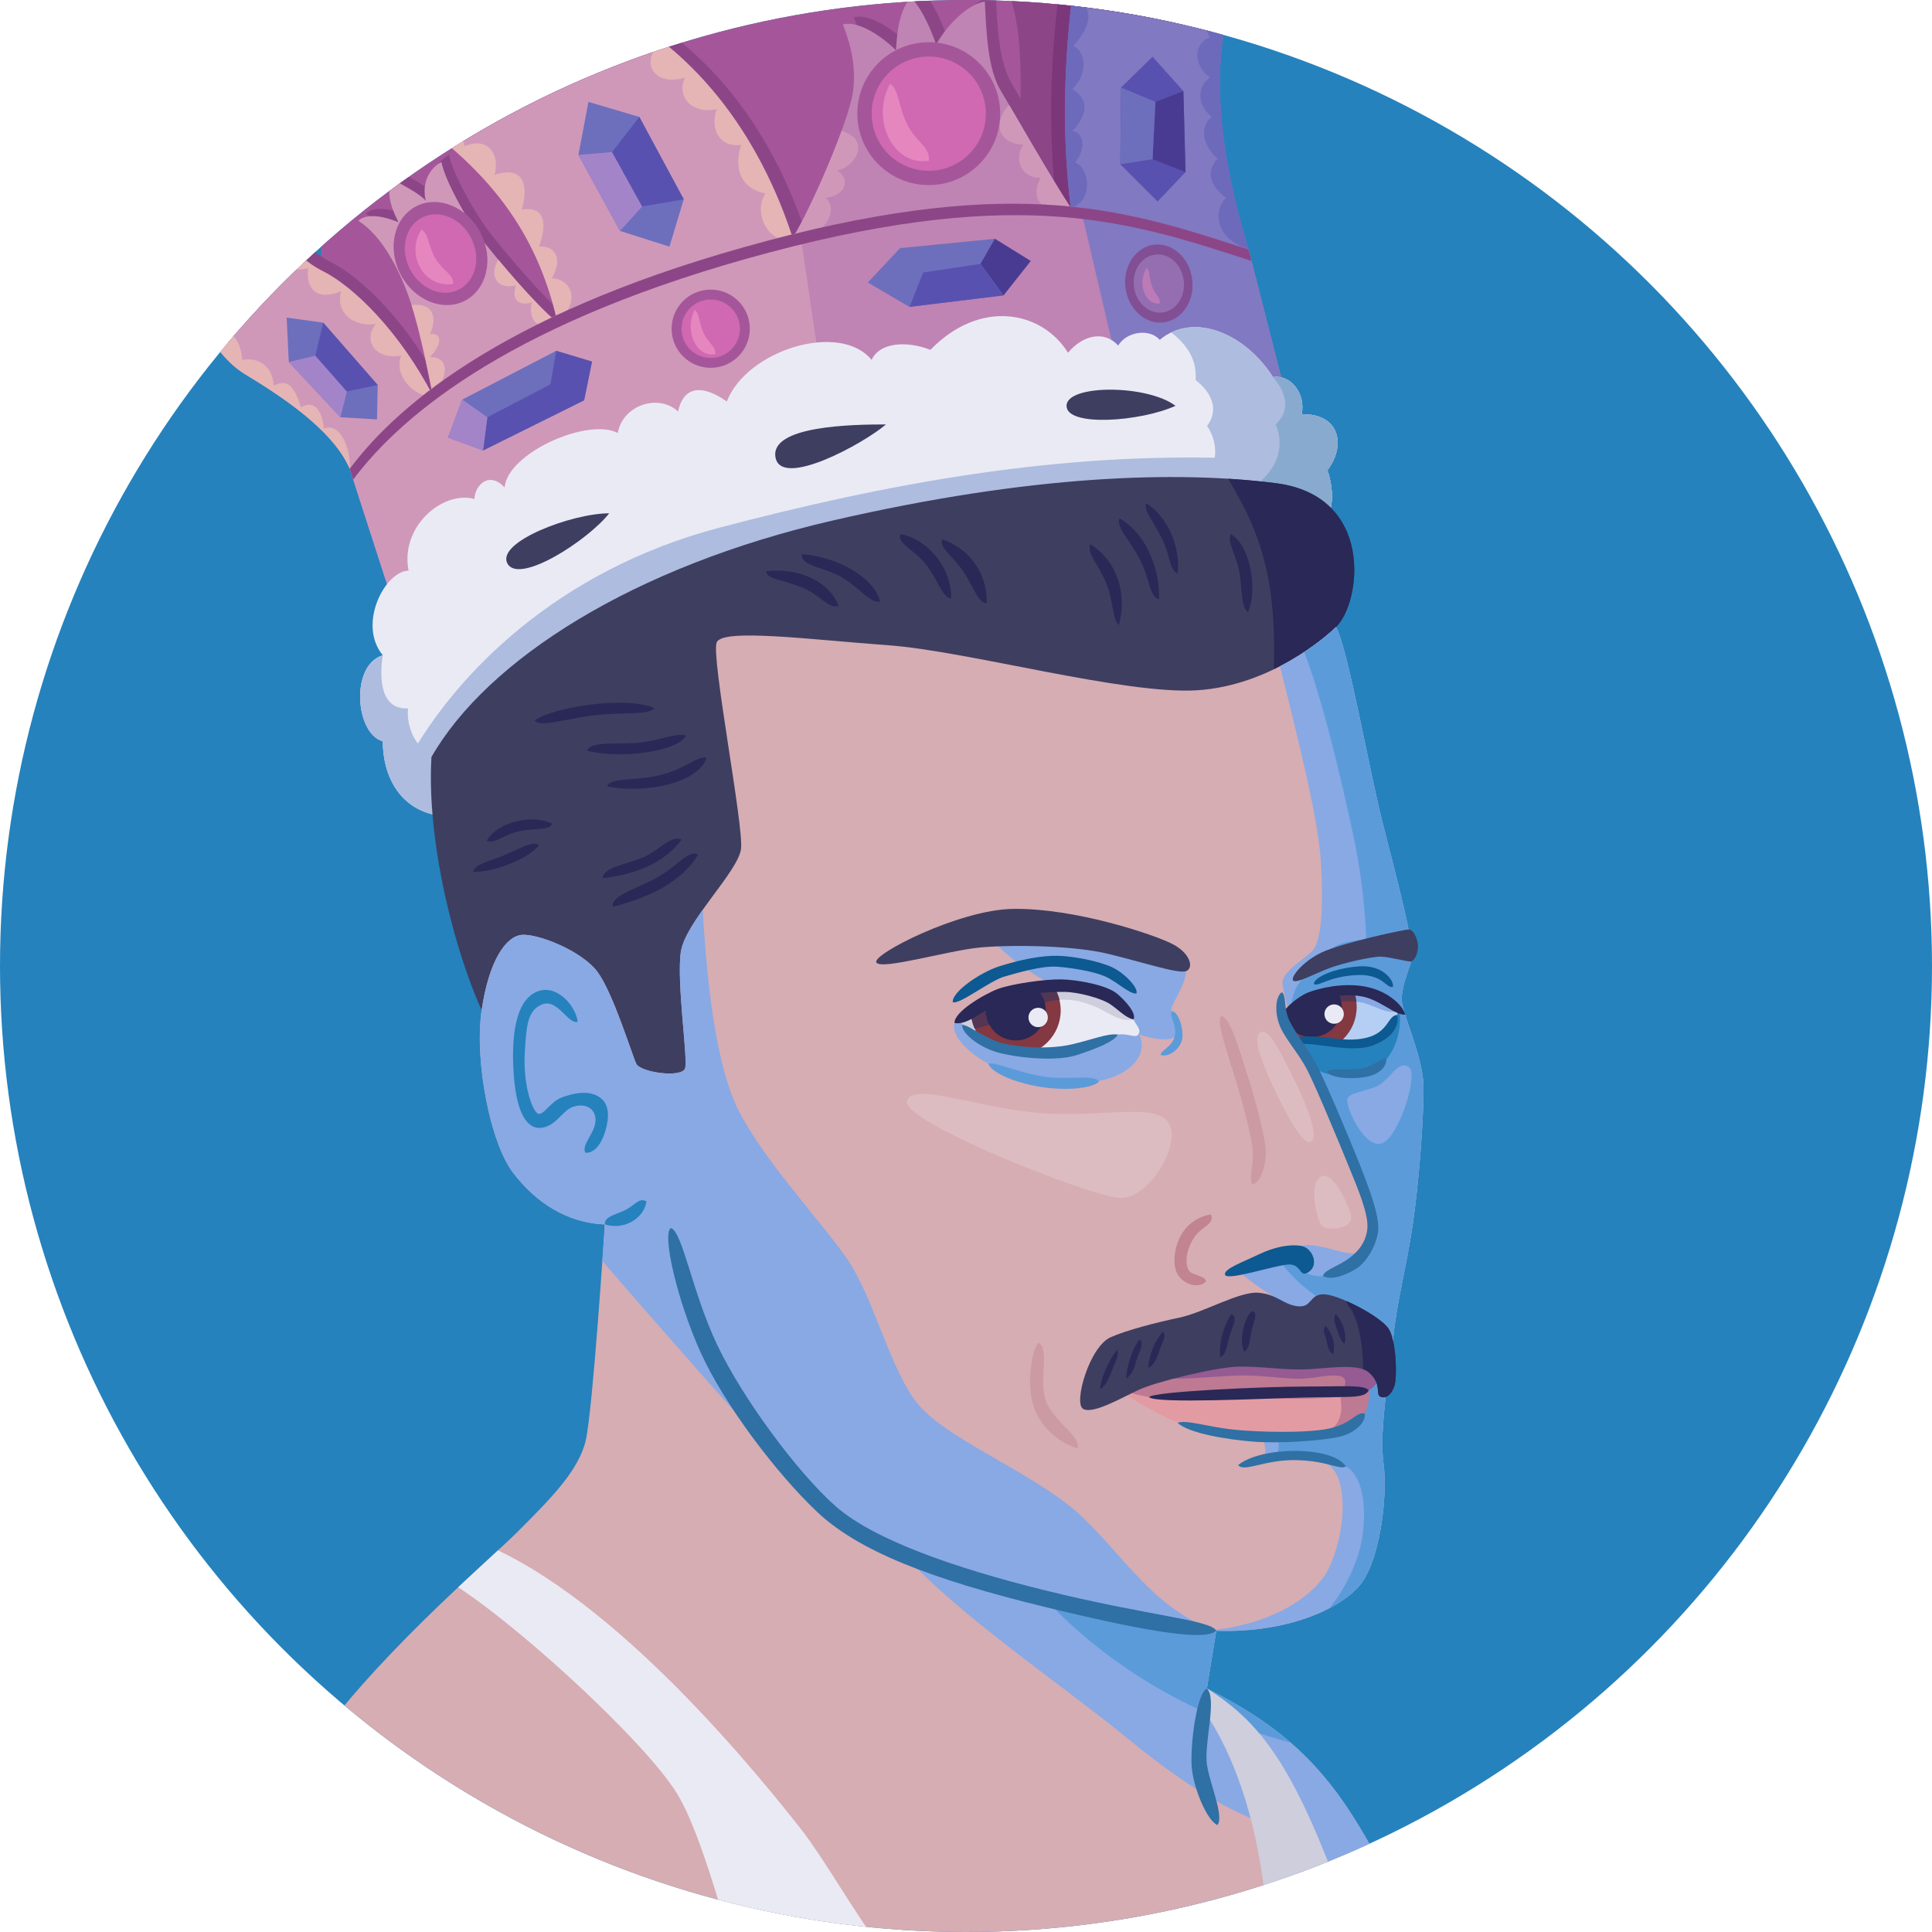 <?xml version="1.0" encoding="UTF-8"?><svg xmlns="http://www.w3.org/2000/svg" xmlns:xlink="http://www.w3.org/1999/xlink" viewBox="0 0 700 700"><defs><style>.p{fill:none;}.q{fill:#eaeaf4;}.r,.s{fill:#e587be;}.t{fill:#e5b4b5;}.u{fill:#824e94;}.v{fill:#b5cff4;}.w{fill:#8c4687;}.x{fill:#2f70a5;}.y{fill:#cf98b9;}.az{fill:#cecedd;}.aa{fill:#d069b2;}.ab{fill:#bd7a92;}.ac{fill:#adbcdf;}.ad{fill:#a5569a;}.ae{fill:#a484c9;}.af{fill:#c18490;}.ag{fill:#bf84b3;}.ah{fill:#cc9aa2;}.ai{fill:#ddbcc1;}.aj{fill:#e39ba3;}.ak{fill:#d6adb2;}.al{fill:#0d5991;}.am{fill:#3e3e61;}.an{fill:#955b92;}.ao{fill:#956eb1;}.ap{fill:#543554;}.aq{fill:#88a9e4;}.ar{fill:#6d6abb;}.as{fill:#88aace;}.at{fill:#6d6fbd;}.au{fill:#292856;}.av{fill:#5951af;}.aw{fill:#4a3b92;}.ax{fill:#2582bd;}.ay{fill:#5c9bda;}.bz{fill:#843841;}.ba{fill:#8179c1;}.bb{fill:#7c377b;}.bc{clip-path:url(#c);}.bd{clip-path:url(#b);}.be{clip-path:url(#f);}.bf{clip-path:url(#e);}.bg{clip-path:url(#d);}.bh{clip-path:url(#n);}.bi{clip-path:url(#m);}.bj{clip-path:url(#l);}.bk{clip-path:url(#k);}.bl{clip-path:url(#j);}.bm{clip-path:url(#i);}.bn{clip-path:url(#h);}.bo{clip-path:url(#g);}.s{opacity:.5;}</style><clipPath id="b"><circle class="p" cx="350" cy="350" r="350"/></clipPath><clipPath id="c"><path class="ba" d="M452.4,90.41c-6.75-22.34-18.18-67.01-2.6-99.21l-58.18-14.02c-7.79,45.19-6.23,77.39-3.64,98.17,2.6,20.78,64.41,15.06,64.41,15.06Z"/></clipPath><clipPath id="d"><path class="y" d="M287.22,86.25c-7.79-23.89-25.45-61.81-65.45-83.11l-78.43,35.32c34.28,22.34,51.42,46.23,58.69,78.43l85.19-30.65Z"/></clipPath><clipPath id="e"><path class="y" d="M156.85,143.39c-12.07-23.14-28.57-39.48-40-45.19-11.43-5.71-17.14-16.62-18.18-26.49l-29.61,28.05c0,11.43,7.79,28.57,19.74,35.84,11.95,7.27,31.68,19.74,37.92,34.28,6.23,14.54,36.36-14.54,30.13-26.49Z"/></clipPath><clipPath id="f"><path class="y" d="M156.85,143.39c-3.96-19.78-6.75-32.2-11.43-42.59s-9.87-17.14-15.58-20.78c4.16-4.16,14.54,.52,14.54,.52-3.64-7.27-4.16-11.43-2.08-15.58,2.6,1.56,9.87,5.19,11.95,7.79-1.56-6.75,1.56-11.95,5.71-14.02,1.04,6.23,9.35,21.3,15.06,28.57,5.71,7.27,19.22,23.37,27.01,29.61s-42.59,39.48-45.19,26.49Z"/></clipPath><clipPath id="g"><path class="ag" d="M287.22,86.25c6.8-11.1,20.26-42.07,21.82-52.98s-2.08-20.26-3.64-24.41c5.71-1.56,14.54,4.67,19.22,9.35,.52-8.83,1.56-14.02,5.19-19.22,4.16,3.64,7.79,12.47,9.35,17.14,4.16-7.27,11.43-14.54,17.66-15.58,.52,10.91,1.04,24.41,5.71,32.2s17.66,30.65,25.45,42.59-110.64,27.01-100.77,10.91Z"/></clipPath><clipPath id="h"><path class="ag" d="M465.38,141.31l-12.99-50.9c-43.11-14.02-82.59-27.53-174.53-3.12-91.94,24.41-132.97,58.18-151.15,82.59l16.62,51.42,322.04-79.99Z"/></clipPath><clipPath id="i"><path class="q" d="M471.62,195.85c7.84-2.45,14.02-10.91,9.35-25.45,7.27-9.87,3.64-20.78-9.35-20.26,1.56-7.79-4.16-14.54-10.39-13.51-9.87-15.58-28.57-23.89-41.03-13.51-3.64-4.16-11.95-3.12-15.06,2.08-5.19-5.71-12.99-3.64-18.18,2.6-9.35-15.06-31.68-19.74-49.86-1.04-7.79-3.12-18.18-3.12-21.3,3.64-11.43-14.02-45.19-3.64-52.46,15.06-10.39-7.27-16.1-4.16-17.66,3.64-7.27-6.75-20.26-2.08-21.82,7.79-10.91-5.71-40,7.27-41.03,19.74-5.71-6.23-10.91-.52-10.91,4.16-11.43-3.12-27.01,9.87-23.89,25.97-8.31,0-18.7,19.22-9.35,30.65-11.95,3.64-9.87,28.57,0,31.17,0,11.95,5.71,24.93,20.78,27.01,15.06,2.08,303.86-97.13,312.17-99.73Z"/></clipPath><clipPath id="j"><path class="am" d="M484.08,227.19c9.23-9.11,13.93-47.58-21.82-52.12-35.74-4.54-88.3-3.12-160.5,13.51-72.2,16.62-125.18,50.38-145.44,85.7-2.08,35.84,11.95,83.11,23.37,101.81,11.43,18.7,60.77,31.68,76.87,28.05,16.1-3.64,218.27-167.84,227.51-176.95Z"/></clipPath><clipPath id="k"><path class="ak" d="M484.08,227.19c4.28,7.87,11.77,50.56,16.62,69.95,4.85,19.39,12.33,46.23,10.63,51.23s-3.02,8.11-3.49,13.02c-.47,4.91,7.83,20.96,7.92,32.37,.1,11.41-1.7,35.18-3.96,50.28s-5.85,28.49-6.98,40.38c-1.02,10.69-5.28,33.11-3.58,45.57,1.7,12.45-1.42,37.08-9.34,45.28-9.32,9.66-28.87,16.42-51.23,15.57l-3.4,20.94c23.77,11.89,39.06,24.62,52.64,45.85,13.59,21.23,24.62,47.55,24.62,47.55,0,0,6.42,20.5-148.89,20.5s-213.48-46.23-255.56-88.3c24.06-35.78,65.67-70.6,77.55-82.48,11.89-11.89,22.08-22.08,24.62-33.11,2.55-11.04,6.9-78.15,6.9-78.15-13.51-.52-24.93-7.79-33.24-18.7-8.31-10.91-14.02-40.52-11.43-58.69,2.6-18.18,8.83-27.01,14.54-27.53,5.71-.52,21.82,5.71,27.53,13.51,5.71,7.79,12.47,30.13,14.02,33.24,1.56,3.12,16.62,5.19,17.66,1.56s-3.12-31.17-1.56-42.07c1.56-10.91,20.78-29.09,21.82-37.4,1.04-8.31-10.91-69.6-8.83-74.8,2.08-5.19,33.76-1.04,62.33,1.04,28.57,2.08,85.54,17.99,111.86,16.29s46.35-19.14,50.2-22.87Z"/></clipPath><clipPath id="l"><path class="q" d="M410.67,369.36c1.27,2.55,2.83,3.64,1.84,5.34s-3.68-.42-7.5,.14-11.04,4.39-18.25,5.38c-7.22,.99-18.68,.99-24.48-.99-5.8-1.98-13.3-6.93-15.28-10.33,5.94-4.81,10.66-7.18,17.83-9.87,7.92-2.97,21.79-3.68,26.6-3.11,4.81,.57,10.19,2.83,13.16,5.09,2.97,2.26,4.81,5.8,6.08,8.35Z"/></clipPath><clipPath id="m"><path class="v" d="M506.27,367.74c.64-2.22-3.18-6.87-8.93-8.71s-17.53-1.02-22.23,.9-10.34,7.77-10.74,9.06c0,0,3.2,5.78,5.93,9.33,4.08-.8,10.73,.64,16.83,.73,6.1,.09,10.32-1.11,13.19-2.52s5.33-6.57,5.96-8.79Z"/></clipPath><clipPath id="n"><path class="am" d="M392.41,510.44c-3.52-2.08,2.34-22.53,9.97-25.92,5.57-2.48,16.02-5.25,24.82-7.09,8.99-1.89,21.89-9.61,28.73-9.05,6.84,.56,8.99,4.33,14.26,4.9,5.28,.57,4.1-4.34,9.38-4.34s20.91,8.11,23.64,12.64,3,17.15,2.09,20.27c-.92,3.13-2.87,5.01-5.02,4.26-2.15-.75,.66-4.54-4.3-8.87-4.1-3.58-16.22-1.19-24.04-1.07-7.82,.12-15.63-1.2-23.45-1.01-7.82,.19-29.51,5.4-35.96,8.42s-16.61,8.94-20.13,6.87Z"/></clipPath></defs><g id="a"><g class="bd"><circle class="ax" cx="350" cy="350" r="350"/><g><path class="ad" d="M134.34,164.86c-11.08-26.32-18.01-54.02-18.01-75.49s9-37.4,24.24-55.41c15.24-18.01,94.19-41.55,153.06-50.56,58.87-9,103.19-9,117.74,.69s9.7,111.5,9.7,111.5L134.34,164.86Z"/><path class="w" d="M340.03-31.14c27.01,15.93,29.78,36.01,29.78,63.02s-13.16,81.72-13.16,81.72l73.41-14.54-6.23-130.89-83.8,.69Z"/><path class="w" d="M291.2,83.66c6.8-11.1,20.26-42.07,21.82-52.98,1.56-10.91-2.08-20.26-3.64-24.41,5.71-1.56,14.54,4.67,19.22,9.35,.52-8.83,1.56-14.02,5.19-19.22,4.16,3.64,7.79,12.47,9.35,17.14,4.16-7.27,11.43-14.54,17.66-15.58,.52,10.91,1.04,24.41,5.71,32.2,4.67,7.79,17.66,30.65,25.45,42.59,7.79,11.95-110.64,27.01-100.77,10.91Z"/><path class="bb" d="M447.38,90.58c-6.75-22.34-18.18-67.01-2.6-99.21l-58.18-14.02c-7.79,45.19-6.23,77.39-3.64,98.17,2.6,20.78,64.41,15.06,64.41,15.06Z"/><g><path class="ba" d="M452.4,90.41c-6.75-22.34-18.18-67.01-2.6-99.21l-58.18-14.02c-7.79,45.19-6.23,77.39-3.64,98.17,2.6,20.78,64.41,15.06,64.41,15.06Z"/><g class="bc"><path class="ar" d="M387.99,75.34c8.38-2.52,6.75-14.72,1.56-16.45,3.81-4.85,3.46-10.73-1.04-11.43,5.54-5.89,6.23-11.43,0-15.24,5.19-4.5,5.54-13.16,.35-15.58,6.23-6.93,7.62-12.81,1.73-17.31,6.23-4.16,9.7-15.93-2.08-17.66-11.77-1.73-14.89,98-.52,93.67Z"/><path class="ar" d="M452.4,90.41c-12.76-4.32-12.64-14.54-8.14-18.7-5.54-4.16-7.62-9.35-3.12-14.2-5.19-4.85-6.93-11.08-2.08-15.24-4.85-3.46-5.89-10.39-.69-14.2-5.89-4.16-6.23-12.12,0-14.54-3.12-6.58-3.46-10.04,3.12-11.77-1.04-6.93,1.04-11.43,9.7-9.35,8.66,2.08,12.47,101.81,1.21,98Z"/></g></g><path class="w" d="M292.07,84.87c-7.79-23.89-25.45-61.81-65.45-83.11l-78.43,35.32c34.28,22.34,51.42,46.23,58.69,78.43l85.19-30.65Z"/><path class="w" d="M159.62,140.79c-3.96-19.78-6.75-32.2-11.43-42.59-4.67-10.39-9.87-17.14-15.58-20.78,4.16-4.16,14.54,.52,14.54,.52-3.64-7.27-4.16-11.43-2.08-15.58,2.6,1.56,9.87,5.19,11.95,7.79-1.56-6.75,1.56-11.95,5.71-14.02,1.04,6.23,9.35,21.3,15.06,28.57,5.71,7.27,19.22,23.37,27.01,29.61,7.79,6.23-42.59,39.48-45.19,26.49Z"/><g><path class="y" d="M287.22,86.25c-7.79-23.89-25.45-61.81-65.45-83.11l-78.43,35.32c34.28,22.34,51.42,46.23,58.69,78.43l85.19-30.65Z"/><g class="bg"><path class="t" d="M202.04,116.9c8.41-7.89,5.19-15.58-2.08-16.1,4.16-7.27,1.04-11.95-4.67-11.43,3.12-8.83,2.08-14.54-6.23-13.51,2.6-8.83,.52-16.1-9.87-12.47,2.08-7.79-2.6-14.02-10.91-10.39-1.56-8.83-4.67-18.18-19.22-8.83-14.54,9.35,44.67,80.51,52.98,72.72Z"/><path class="t" d="M287.22,86.25c-8.9,3.04-14.54-9.87-9.87-16.1-9.35-2.08-11.43-9.35-8.83-17.66-7.79,1.04-11.43-5.71-8.83-12.99-8.31,2.08-15.06-4.16-11.43-11.43-9.87,3.12-15.58-3.64-10.91-10.39-10.91,3.12-16.1-5.71-9.87-14.02,6.23-8.31,81.03,75.32,59.73,82.59Z"/></g></g><path class="w" d="M159.79,140.1c-12.07-23.14-28.57-39.48-40-45.19s-17.14-16.62-18.18-26.49l-29.61,28.05c0,11.43,7.79,28.57,19.74,35.84,11.95,7.27,31.68,19.74,37.92,34.28,6.23,14.54,36.36-14.54,30.13-26.49Z"/><g><path class="y" d="M156.85,143.39c-12.07-23.14-28.57-39.48-40-45.19-11.43-5.71-17.14-16.62-18.18-26.49l-29.61,28.05c0,11.43,7.79,28.57,19.74,35.84,11.95,7.27,31.68,19.74,37.92,34.28,6.23,14.54,36.36-14.54,30.13-26.49Z"/><g class="bf"><path class="t" d="M156.85,143.39c-6.77,.92-14.54-7.79-11.43-14.54-9.35,1.56-14.02-5.19-9.35-11.43-8.31,1.04-14.54-4.16-12.47-11.95-8.31,3.64-12.99-.52-11.95-8.31-10.39,2.6-16.62-5.71-10.39-15.06s28.05,10.91,38.96,22.85c10.91,11.95,28.05,36.88,16.62,38.44Z"/><path class="t" d="M126.72,169.88c.46-8.36-4.16-17.14-9.35-14.54-1.04-8.83-4.67-9.87-8.31-7.79-2.08-6.23-4.16-10.91-9.87-7.79-.52-7.79-6.23-10.39-11.43-9.35-.52-7.27-4.16-11.95-10.39-10.91,0-4.67-.52-8.31-6.75-8.31s-10.39,10.91-1.04,18.7c9.35,7.79,56.62,49.35,57.14,40Z"/></g></g><g><path class="y" d="M156.85,143.39c-3.96-19.78-6.75-32.2-11.43-42.59s-9.87-17.14-15.58-20.78c4.16-4.16,14.54,.52,14.54,.52-3.64-7.27-4.16-11.43-2.08-15.58,2.6,1.56,9.87,5.19,11.95,7.79-1.56-6.75,1.56-11.95,5.71-14.02,1.04,6.23,9.35,21.3,15.06,28.57,5.71,7.27,19.22,23.37,27.01,29.61s-42.59,39.48-45.19,26.49Z"/><g class="be"><path class="t" d="M156.85,143.39c5.58-6.87,6.23-14.02-1.04-14.02,5.19-5.71,3.64-8.83,0-8.31,2.6-5.71,1.56-11.95-7.79-10.39-9.35,1.56,2.08,41.03,8.83,32.72Z"/><path class="t" d="M202.04,116.9c-6.84,3.76-10.91-1.04-9.35-7.27-5.71,1.56-7.27-2.08-5.71-6.23-6.23,1.56-9.87-2.6-6.75-8.83,3.12-6.23,32.2,16.62,21.82,22.34Z"/></g></g><g><path class="ag" d="M287.22,86.25c6.8-11.1,20.26-42.07,21.82-52.98s-2.08-20.26-3.64-24.41c5.71-1.56,14.54,4.67,19.22,9.35,.52-8.83,1.56-14.02,5.19-19.22,4.16,3.64,7.79,12.47,9.35,17.14,4.16-7.27,11.43-14.54,17.66-15.58,.52,10.91,1.04,24.41,5.71,32.2s17.66,30.65,25.45,42.59-110.64,27.01-100.77,10.91Z"/><g class="bo"><path class="y" d="M287.22,86.25c10.95,.46,17.14-9.87,11.95-14.54,7.79-1.04,8.83-7.27,4.16-9.87,7.79-2.08,12.99-12.99-1.56-15.06-14.54-2.08-27.01,38.96-14.54,39.48Z"/><path class="y" d="M387.99,75.34c-10.55,2.75-15.06-3.64-10.91-10.91-8.31,0-9.35-8.31-6.23-11.95-9.87-.52-11.43-8.83-4.16-15.58,7.27-6.75,33.24,35.32,21.3,38.44Z"/></g></g><g><path class="ag" d="M465.38,141.31l-12.99-50.9c-43.11-14.02-82.59-27.53-174.53-3.12-91.94,24.41-132.97,58.18-151.15,82.59l16.62,51.42,322.04-79.99Z"/><g class="bn"><path class="y" d="M285.66,55.09l12.47,85.19-166.22,96.61L23.87,117.42S140.22,1.07,206.71,1.07s78.95,54.02,78.95,54.02Z"/><polygon class="ba" points="387.82 59.59 410.67 157.24 486.85 162.09 471.62 66.51 387.82 59.59"/><path class="w" d="M474.39,12.49l-20.95,82.07c-43.11-14.02-82.59-27.53-174.53-3.12-91.94,24.41-132.97,58.18-151.15,82.59L63.7,116.38,474.39,12.49Z"/></g></g><g><path class="q" d="M471.62,195.85c7.84-2.45,14.02-10.91,9.35-25.45,7.27-9.87,3.64-20.78-9.35-20.26,1.56-7.79-4.16-14.54-10.39-13.51-9.87-15.58-28.57-23.89-41.03-13.51-3.64-4.16-11.95-3.12-15.06,2.08-5.19-5.71-12.99-3.64-18.18,2.6-9.35-15.06-31.68-19.74-49.86-1.04-7.79-3.12-18.18-3.12-21.3,3.64-11.43-14.02-45.19-3.64-52.46,15.06-10.39-7.27-16.1-4.16-17.66,3.64-7.27-6.75-20.26-2.08-21.82,7.79-10.91-5.71-40,7.27-41.03,19.74-5.71-6.23-10.91-.52-10.91,4.16-11.43-3.12-27.01,9.87-23.89,25.97-8.31,0-18.7,19.22-9.35,30.65-11.95,3.64-9.87,28.57,0,31.17,0,11.95,5.71,24.93,20.78,27.01,15.06,2.08,303.86-97.13,312.17-99.73Z"/><g class="bm"><path class="ac" d="M420.19,117.42c10.39,6.75,13.51,12.99,12.99,20.26,7.27,5.71,7.79,11.95,4.16,16.62,4.16,6.23,4.16,14.02-1.56,21.3-5.71,7.27,7.79,40,7.79,40l51.42-13.51-12.47-90.9-62.33,6.23Z"/><path class="ac" d="M199.5,294.59c-12.37-.72-31.13-15.24-34.28-21.81-14.6,4.1-18.19-10.24-17.35-16.1-9.72,.47-10.56-10.12-9.2-19.27-10.91-8.83-26.59-30.87-26.59-30.87l-37.97,37.22,74.34,87.15,51.05-36.31Z"/><path class="ac" d="M148.53,274.28c16.71-29.7,52.98-67.53,112.2-83.11,59.21-15.58,123.62-28.05,191.15-24.93,67.53,3.12,67.53,47.79-2.08,60.25-69.6,12.47-319.96,81.03-301.27,47.79Z"/><path class="as" d="M452.26,114.31c8.94,8.57,10.84,15.28,8.97,22.33,6.08,6.97,5.42,13.19,.98,17.11,2.92,6.9,1.46,14.55-5.51,20.63-6.97,6.08,.18,40.75,.18,40.75l53.04-3.66,4.74-91.63-62.4-5.52Z"/></g></g><path class="am" d="M220.73,185.98c-13.51,0-41.03,10.39-36.88,18.18s29.09-8.31,36.88-18.18Z"/><path class="am" d="M320.98,153.78c-12.47,0-42.07,.52-40,11.95,2.08,11.43,32.2-5.19,40-11.95Z"/><path class="am" d="M425.91,147.03c-10.39-7.79-39.48-7.79-39.48,0s27.01,5.71,39.48,0Z"/><ellipse class="ad" cx="159.6" cy="91.86" rx="16.33" ry="19.25" transform="translate(-24.37 83.88) rotate(-27.44)"/><ellipse class="aa" cx="159.6" cy="91.86" rx="12.43" ry="14.65" transform="translate(-24.37 83.88) rotate(-27.44)"/><circle class="ad" cx="336.51" cy="41.18" r="25.88"/><circle class="aa" cx="336.51" cy="41.18" r="20.69"/><polygon class="at" points="117.11 116.9 136.85 139.49 136.59 151.96 123.34 151.18 104.64 131.18 103.86 115.08 117.11 116.9"/><polygon class="at" points="242.55 89.37 224.63 83.66 209.57 56.13 213.2 36.91 231.64 42.36 247.74 72.23 242.55 89.37"/><polygon class="av" points="406.17 31.71 405.91 59.5 419.41 73.01 429.54 62.36 428.76 33.01 417.6 20.55 406.17 31.71"/><polygon class="at" points="314.49 102.35 329.55 111.18 363.58 107.03 373.44 94.56 360.46 86.51 326.18 89.89 314.49 102.35"/><polygon class="at" points="214.5 131.01 201.52 127.11 167.49 144.77 162.3 158.54 175.02 163.21 211.64 145.03 214.5 131.01"/><circle class="ad" cx="257.5" cy="119.1" r="14.17"/><circle class="aa" cx="257.5" cy="119.1" r="10.58"/><ellipse class="u" cx="419.87" cy="102.75" rx="12.17" ry="14.17" transform="translate(-9.48 52.66) rotate(-7.1)"/><ellipse class="ao" cx="419.87" cy="102.75" rx="9.09" ry="10.58" transform="translate(-9.48 52.66) rotate(-7.1)"/></g><g><path class="am" d="M484.08,227.19c9.23-9.11,13.93-47.58-21.82-52.12-35.74-4.54-88.3-3.12-160.5,13.51-72.2,16.62-125.18,50.38-145.44,85.7-2.08,35.84,11.95,83.11,23.37,101.81,11.43,18.7,60.77,31.68,76.87,28.05,16.1-3.64,218.27-167.84,227.51-176.95Z"/><g class="bl"><path class="au" d="M441.01,166.57c12.47,21.82,24.93,37.92,19.22,94.54l52.89-30.29-23.37-66.49-48.74,2.24Z"/></g></g><g><path class="au" d="M445.9,193.51c7.22,3.91,9.86,20.7,6.23,28.31-2.6-2.08-2.03-9.12-3.16-14.97-1.13-5.85-4.37-10.23-3.07-13.34Z"/><path class="au" d="M415.26,182.35c6.92,4.13,12.58,14.7,11.43,25.45-3.12-1.56-2.6-6.49-5.71-12.73-3.12-6.23-6.49-9.87-5.71-12.73Z"/><path class="au" d="M405.65,187.8c9.74,5.66,14.65,18.49,14.28,29.35-3.64-1.04-3.38-8.31-7.53-15.58s-8.05-10.91-6.75-13.76Z"/><path class="au" d="M395,197.15c8.5,5.18,13.79,16.31,10.39,29.35-2.6-2.34-1.82-9.61-5.19-16.62-3.38-7.01-6.23-9.35-5.19-12.73Z"/><path class="au" d="M341.4,195.43c10.4,3.5,16.44,13.13,16.1,23.11-3.38,0-5.19-7.27-9.35-12.73-4.16-5.45-7.79-7.53-6.75-10.39Z"/><path class="au" d="M326.18,193.51c9.02,1.46,18.65,11.46,18.44,23.37-3.38-.52-4.7-6.82-9.23-12.48-4.53-5.66-10.25-7.25-9.21-10.89Z"/><path class="au" d="M290.6,200.79c12.53,.98,25.92,8.15,28.31,17.14-3.38,1.04-7.78-5.36-14.27-9-6.49-3.64-14.56-3.73-14.04-8.15Z"/><path class="au" d="M277.61,207.02c10.42-1.48,22.49,2.86,26.23,12.47-3.64,1.3-6.49-3.9-13.51-6.75s-12.47-2.86-12.73-5.71Z"/><path class="au" d="M193.72,261.04c7.09-5.03,33.83-8.99,43.37-4.42-2.08,2.6-11.95,1.3-22.34,2.6-10.39,1.3-18.96,4.42-21.04,1.82Z"/><path class="au" d="M212.68,271.95c10.91,3.02,32.7,.76,35.84-5.45-3.9-1.04-9.35,1.82-17.14,2.6-7.79,.78-16.88-.78-18.7,2.86Z"/><path class="au" d="M219.96,284.93c12.98,2.63,32.79-.76,36.1-10.39-3.38-.78-7.27,3.9-16.62,6.23-9.35,2.34-18.18,.78-19.48,4.16Z"/><path class="au" d="M199.96,298.44c-6.79-3.51-19.66-.83-23.63,6.23,3.12,1.04,5.97-2.08,11.17-3.38,5.19-1.3,11.95-.26,12.47-2.86Z"/><path class="au" d="M195.28,306.23c-3.95,5.11-16.83,9.92-23.89,9.61,1.04-3.12,6.75-3.9,12.47-6.49,5.71-2.6,9.61-4.67,11.43-3.12Z"/><path class="au" d="M218.4,318.18c13.51-1.56,23.11-6.49,28.57-14.02-3.89-1.55-7.37,3.24-13.09,6.1-5.71,2.86-15.28,3.54-15.48,7.93Z"/><path class="au" d="M222.03,328.56c14.02-3.64,25.19-9.35,30.91-18.96-3.35-1.76-7.24,3.85-14.25,8s-17.55,6.79-16.66,10.96Z"/></g><g><path class="ak" d="M484.08,227.19c4.28,7.87,11.77,50.56,16.62,69.95,4.85,19.39,12.33,46.23,10.63,51.23s-3.02,8.11-3.49,13.02c-.47,4.91,7.83,20.96,7.92,32.37,.1,11.41-1.7,35.18-3.96,50.28s-5.85,28.49-6.98,40.38c-1.02,10.69-5.28,33.11-3.58,45.57,1.7,12.45-1.42,37.08-9.34,45.28-9.32,9.66-28.87,16.42-51.23,15.57l-3.4,20.94c23.77,11.89,39.06,24.62,52.64,45.85,13.59,21.23,24.62,47.55,24.62,47.55,0,0,6.42,20.5-148.89,20.5s-213.48-46.23-255.56-88.3c24.06-35.78,65.67-70.6,77.55-82.48,11.89-11.89,22.08-22.08,24.62-33.11,2.55-11.04,6.9-78.15,6.9-78.15-13.51-.52-24.93-7.79-33.24-18.7-8.31-10.91-14.02-40.52-11.43-58.69,2.6-18.18,8.83-27.01,14.54-27.53,5.71-.52,21.82,5.71,27.53,13.51,5.71,7.79,12.47,30.13,14.02,33.24,1.56,3.12,16.62,5.19,17.66,1.56s-3.12-31.17-1.56-42.07c1.56-10.91,20.78-29.09,21.82-37.4,1.04-8.31-10.91-69.6-8.83-74.8,2.08-5.19,33.76-1.04,62.33,1.04,28.57,2.08,85.54,17.99,111.86,16.29s46.35-19.14,50.2-22.87Z"/><g class="bk"><path class="aq" d="M460.53,228.57c10.04,39.82,16.97,67.53,18.01,83.11s.35,28.83-2.77,32.46-11.77,7.96-11.08,12.55c.69,4.59,4.07,17.83,8.22,27.18,4.16,9.35,9.87,20.26,14.54,30.91s13.36,29.15,8.83,36.5c-4.53,7.36-15.84-1.7-24.93,.12-9.09,1.82-22.34,9.35-22.34,9.35,8.57,7.53,19.48,13.33,29.17,17.83,6.78,3.15,36.27,14.37,36.27,14.37,0,0,16.36-71.42,14.8-95.83-1.56-24.41-36.36-179.72-36.36-179.72l-32.38,11.17Z"/><path class="aj" d="M406.14,503.95c4.81,3.68,13.4,8.47,20.57,11.59,7.17,3.11,24.72,5.93,36.18,5.65,11.46-.28,18.54-1.13,22.78-2.4,4.25-1.27,7.5-3.96,8.77-6.65,1.27-2.69,2.26-5.66,1.49-8.42s-84.27-6.14-89.79,.23Z"/><path class="aq" d="M489.64,509.17c-.14,6.65-3.96,9.62-14.15,11.18-10.19,1.56-18.25,.28-18.25,.28,0,0,2.57,5.28,.24,8.4,8.31-1.04,15.18-1.77,22.64,1.04,7.46,2.8,8.68,21.13,1.89,36.98-6.79,15.85-35.31,27.72-63.36,22.79-28.05-4.93-82.33-23.63-91.94-27.79,16.88,20.52,58.79,48.87,82.56,68.4s41.6,28.87,57.74,33.11c2.55,22.08,8.49,39.91,8.49,39.91l74.72-21.23s-35.09-186.79-43.59-187.5c-8.49-.71-16.84,7.78-16.98,14.43Z"/><path class="ay" d="M490.32,499.19c3.38,4.93,3.9,16.88-2.34,17.66-6.23,.78-25.09,4.34-25.09,4.34,0,0,1.3,3.12-.52,6.23,6.75-.52,18.44,.13,25.26,3.89s7.57,16.87,5.68,27.06c-1.89,10.19-9.06,23.77-17.36,29.81-8.3,6.04-24.53,12.83-35.28,2.64-16.79-2.64-49.31-4.1-59.18-8.52,17.4,17.66,43.37,36.36,79.73,47.27,36.36,10.91,61.81,12.21,84.93,8.31,23.11-3.9-30.39-145.96-30.39-145.96l-25.45,7.27Z"/><path class="ab" d="M495.93,503.72c-2.83-.38-7.24,2-10.26,2.76,.99,6.08,0,12.31-10.19,13.87,10.19-1.56,17.41-4.95,18.96-8.21,1.56-3.25,1.84-6.08,1.49-8.42Z"/><path class="az" d="M437.28,611.77l-1.13,7.92c22.45,32.64,25.64,84.77,22.3,108.42,24.4-5.24,32.33-27.2,32.33-27.2-20.38-59.43-32.92-76.13-53.49-89.15Z"/><path class="as" d="M511.61,611.91c-.87,7.68-2.55,17.06-4.77,27.2,14.55,1.42,27.25,.81,39.31-1.22,2.1-.35,3.56-1.86,4.49-4.29l-39.03-21.69Z"/><path class="ab" d="M416.33,506.22c-4.72-.94-7.92-1.51-7.92-3.02s26.07-9.63,38.53-9.89,34.02-.26,40.52-.26,13.59,10.23,5.48,11.92c-8.11,1.7-19.62,2.26-36.6,1.51-16.98-.75-35.28,.68-40-.26Z"/><path class="an" d="M417.09,498.93c6.98,1.51,24.15-.38,31.7-.57,7.55-.19,15.94,1.18,21.6,1.18s9.87-1.51,14.21-1.13c4.34,.38,3.03,4.19,.7,7.31,5.71-.26,12.12-1.04,13.68-5.28s-4.94-9.36-18.96-12.22-28.15-2.03-42.17,1.08c-14.02,3.12-27.74,8.11-20.75,9.62Z"/><path class="aq" d="M345.86,370.63c-1.61,4.84,6.79,13.59,19.25,17.83,12.45,4.25,28.02,5.09,36.79,2.26,8.77-2.83,14.15-9.34,10.75-16.13-3.4-6.79-65.66-7.36-66.79-3.96Z"/><path class="ay" d="M358.03,385.35c1.13,3.11,8.49,6.51,17.55,8.21,9.06,1.7,19.81,1.13,22.64-1.7-1.7-2.83-11.89-.28-21.23-1.98-9.34-1.7-15.85-5.09-18.96-4.53Z"/><path class="aq" d="M357,337.31c4.5,6.41,12.81,13.33,24.24,19.56,11.43,6.23,24.37,15.22,31.28,17.82,5.18,1.95,12.7,2.95,13.57,.18,.87-2.77-.35-6.93-1.56-8.48-1.21-1.56,5.02-8.66,5.19-14.54,.17-5.89-65.27-20.43-72.72-14.54Z"/><path class="ay" d="M508.75,486.47c-15.58-6.75-35.41-15.84-44.76-29.35,8.05-2.86,10.73-1.04,9.44,4.16,3.12,1.56,6.41,1.13,9.44,.69,3.03-.43,8.74-2.51,11.6-7.19,2.86-4.67,4.93-9.35,3.12-14.02-1.82-4.67-9.09-23.63-15.06-36.1-5.97-12.47-11.08-23.29-12.81-29.43-1.73-6.15-3.38-13.16,1.21-19.39,4.59-6.23,8.22-9.61,12.12-12.47s11.95-2.86,11.95-2.86c0,0-.26-16.88-4.42-36.62-4.16-19.74-14.02-62.85-22.08-76.36l26.23-10.39s28.04,92.4,32.72,134.01c4.42,39.22-3.9,117.13-18.7,135.31Z"/><path class="aq" d="M510.3,386.48c-3.96-2.26-6.51,4.51-11.05,6.88-4.54,2.36-10.53,2.18-11.08,5.09-.54,2.91,6.36,17.98,12.53,15.8,6.18-2.18,13.56-25.5,9.6-27.76Z"/><path class="ax" d="M506.52,364.97c2.17,3.98,.34,22.21-13.96,24.34-13.96,2.08-19.25-3.02-23.59-11.32-4.18-7.99,35.28-17.17,37.55-13.02Z"/><path class="q" d="M278.5,760.35c-6.79-30.57-21.23-90.85-33.11-110.38-11.89-19.53-63.68-67.08-87.45-79.81-23.77-12.74-25.27-23.43,6.79-14.43,48.4,13.59,102.74,78.11,124.81,106.13,22.08,28.02,41.6,82.36,106.98,100.19-40.52-9.87-118.02-1.7-118.02-1.7Z"/><path class="aq" d="M253.98,314.8c1.04,31.17,4.15,70.27,14.34,88.95,10.19,18.68,28.02,37.36,38.21,51.79,10.19,14.43,16.13,41.6,26.32,53.49,10.19,11.89,35.66,22.08,53.49,35.66,17.83,13.59,29.72,38.21,54.34,46.13-18.54-1.96-40.76-5.94-76.42-15.85-35.66-9.91-51.51-16.42-64.53-27.74-13.02-11.32-76.92-84.92-85.75-95.31-52.46,16.1-86.22-67.53-59.21-103.88,27.01-36.36,99.21-33.24,99.21-33.24Z"/></g></g><path class="am" d="M478.77,345.13c7.07-3.42,30.33-8.5,31.75-8.35,1.42,.15,2.69,2.26,3.17,5.19s-1.23,6.17-2.36,6.39-7.79-1.66-10.91-1.75c-3.12-.1-13.71,2.25-18.85,4.19-5.13,1.95-11.73,5.54-12.98,4.54-1.26-1,3.1-6.79,10.17-10.21Z"/><g><g><path class="q" d="M410.67,369.36c1.27,2.55,2.83,3.64,1.84,5.34s-3.68-.42-7.5,.14-11.04,4.39-18.25,5.38c-7.22,.99-18.68,.99-24.48-.99-5.8-1.98-13.3-6.93-15.28-10.33,5.94-4.81,10.66-7.18,17.83-9.87,7.92-2.97,21.79-3.68,26.6-3.11,4.81,.57,10.19,2.83,13.16,5.09,2.97,2.26,4.81,5.8,6.08,8.35Z"/><g class="bj"><path class="az" d="M344.87,372.19c8.07,4.39,30.42-8.63,36.23-9.62,5.8-.99,10.33,0,15.28,1.98s9.2,5.94,14.29,4.81-.82-14.92-13.44-17.12c-12.62-2.21-30.35-.82-39.48,1.56-9.14,2.38-20.94,14.01-12.88,18.4Z"/><circle class="bz" cx="368.03" cy="366.1" r="16.28"/><path class="ap" d="M383.84,362.25c-1.17-4.83-4.5-8.81-8.91-10.88-6.68,.41-12.88,1.3-17.18,2.42-.17,.04-.34,.1-.51,.15-3.36,2.98-5.48,7.32-5.48,12.16,0,2.34,.5,4.56,1.39,6.57,9.96-1.86,23.61-9.36,27.96-10.1,.95-.16,1.85-.25,2.74-.31Z"/><circle class="au" cx="368.03" cy="366.1" r="10.88"/><circle class="q" cx="376.14" cy="368.65" r="3.51"/></g></g><path class="au" d="M410.67,369.36c1.27-2.12-2.94-6.87-6.06-9.42-3.69-3.02-14.04-4.94-19.98-5.09-5.94-.14-18.16,1.63-23.07,3.47-4.91,1.84-15.99,8.35-15.71,12.31,4.93,1.14,11.32-5.66,18.82-8.35,7.5-2.69,15.57-2.9,20.8-2.9s13.42,2.35,16.44,4.24,5.63,5.03,8.75,5.74Z"/><path class="x" d="M405.01,374.84c-1.25,2.55-7.93,5.16-14.91,7.45-6.98,2.29-20.57,1.18-28.49-.94-7.19-1.93-13.63-7.5-12.92-10.05,2.74,.25,8.8,5.4,15,6.79,6.93,1.56,16.98,2.08,24.76,.28,7.36-1.7,12.82-4.05,16.56-3.54Z"/><path class="al" d="M411.75,359.96c.81-2.01-4.28-7.39-8.81-9.51-4.53-2.12-13.63-4.01-19.72-4.15-6.08-.14-13.87,1.51-21.04,3.77-7.17,2.26-17.36,9.43-16.98,13.02,2.26,1.13,13.4-7.74,18.68-9.25,5.28-1.51,13.68-3.99,19.2-3.58,5.14,.38,12.97,1.65,17.17,3.44,4.2,1.79,8.99,6.57,11.5,6.26Z"/><path class="ay" d="M424.52,366.4c2.28-.15,4.41,6.08,3.84,9.9s-5.09,6.93-7.78,5.94c-.42-1.42,4.32-2.95,5.09-7.03,.77-4.08-2.02-6.4-1.15-8.81Z"/></g><path class="am" d="M425.01,342.14c-6.42-3.4-35.47-13.21-58.11-12.83-19.47,.32-51.21,16.59-49.38,19.43,1.83,2.84,26.25-4.42,37.68-5.46,11.43-1.04,33.65-.77,46.47,2.35,12.81,3.12,25.2,7.27,28.05,6.23s1.71-6.32-4.7-9.71Z"/><g><path class="v" d="M506.27,367.74c.64-2.22-3.18-6.87-8.93-8.71s-17.53-1.02-22.23,.9-10.34,7.77-10.74,9.06c0,0,3.2,5.78,5.93,9.33,4.08-.8,10.73,.64,16.83,.73,6.1,.09,10.32-1.11,13.19-2.52s5.33-6.57,5.96-8.79Z"/><g class="bi"><path class="aq" d="M506.54,366.43c-5,1.1-8.51-2.49-14.12-3.36s-16.1-.28-23.41,6.14c-7.31,6.42-18.13,1.5-6.29-8.37s28.27-10.37,38.55-5.64c10.28,4.73,10.25,10.13,5.26,11.23Z"/><circle class="bz" cx="475.27" cy="364.87" r="16.28"/><path class="ap" d="M491.43,362.94c-.5-4.25-2.64-8.01-5.77-10.61-7.8,.27-16.12,2.83-22.93,8.51-1.68,1.4-2.89,2.69-3.73,3.88,0,.05,0,.1,0,.15,0,2.55,.6,4.95,1.65,7.1,2.35,.47,5.62-.33,8.38-2.76,6.9-6.06,16.63-6.92,22.41-6.27Z"/><circle class="au" cx="475.27" cy="364.87" r="10.88"/><circle class="q" cx="483.38" cy="367.42" r="3.51"/></g></g><path class="au" d="M473.98,359.58c3.72-1.42,12.19-3.63,20.36-2.18,8.17,1.44,13.79,6.55,14.82,10.23-3.77,.28-9.39-5.58-15.99-6.66-6.6-1.07-13.76,.41-17.55,1.55-3.79,1.14-7.79,6.13-10.88,5.76-.49-2.41,5.81-7.39,9.24-8.69Z"/><path class="al" d="M471.1,378.28c6.01-.57,18.68,3.35,26.31,.49,7.63-2.86,9.56-7.45,8.86-11.03-3.54,.12-2.99,6.29-11.3,8.29s-15.59-1.46-25.14-.26l1.27,2.5Z"/><path class="x" d="M480.81,388.15c.68,2.1,7.3,3.08,13.51,2.12,5.89-.91,7.99-4.04,7.99-6.49-1.57-1-3.87,2.59-9.57,3.41s-9.9-.38-11.93,.96Z"/><path class="al" d="M504.65,357.54c.64-1.62-2.93-8.02-12.15-7.41-9,.59-16.45,3.99-16.45,6.35,1.6,1.23,5.19-2.74,15.61-3.2,9.62-.43,10.65,5.08,12.99,4.26Z"/><path class="ai" d="M456.75,373.98c-3.02,1.28,.02,10.16,4.41,19.45,4.38,9.29,10.55,21.31,13.59,20.28,3.05-1.02-.09-10.94-5.67-22.22-5.58-11.28-9.31-18.8-12.33-17.52Z"/><path class="ai" d="M479.34,426.05c-5.69,1.14-2.34,16.36-.26,18.18,2.08,1.82,11.69,1.04,10.39-3.9-1.3-4.93-6.23-15.06-10.13-14.28Z"/><path class="al" d="M473.43,461.28c-2.67,1.22-1.99-3.46-6.84-3.12-4.85,.35-21.64,5.89-22.68,3.81-1.04-2.08,6.75-4.85,12.12-7.45,5.37-2.6,10.91-3.81,15.32-3.12,4.42,.69,7.01,7.62,2.08,9.87Z"/><path class="af" d="M436.99,464.22c-2.35,3.02-9.47,1.21-11.03-4.15-1.56-5.37,.75-17.92,12.76-20.09,1.59,4-3.7,3.98-6.72,9.45-3.02,5.47-2.56,10.81-.14,11.85s4.78,1.38,5.13,2.94Z"/><path class="ah" d="M376.19,486.46c-2.04,2.56-4.36,13.35-1.93,22.27,2.44,8.91,10.62,14.54,16.24,16.07,1.02-4.6-8.69-9.71-11.5-17.12s1.45-19.17-2.81-21.21Z"/><path class="ah" d="M453.59,429.15c3.15-.17,5.3-7.42,5.03-12.36s-3.64-17.99-6.67-27.32c-3.04-9.33-6.21-21.06-9.59-21.41-1.6,2.86,2.03,12.12,5.48,23.65s5.77,20.99,6.08,25.34c.32,4.35-1.26,9.15-.34,12.09Z"/><path class="ai" d="M423.69,407.42c-3.96-7.92-21.64-2.86-44.15-3.96-23.21-1.13-48.68-11.89-50.94-4.53-2.26,7.36,67.36,35.09,77.55,35.09s21.51-18.68,17.55-26.6Z"/><path class="ax" d="M209.31,370.21c-.69-5.89-7.92-14.2-15.19-10.73-7.27,3.46-8.92,15.71-8.01,29.43,.85,12.86,4.16,20.08,9.7,19.74,5.54-.35,7.83-6.25,11.77-7.62,3.94-1.36,8.11,.09,8.19,4.72,.08,4.63-5.25,8.94-3.69,11.9,2.98,.27,5.76-2.75,7.27-7.96,1.51-5.21,1.41-9.69-2.08-12.12-3.49-2.43-8.44-1.86-13.53-.02s-7.36,8.21-9.62,5.24-4.6-11.68-3.96-21.79c.57-8.92,.83-15.05,6.37-17.12,5.54-2.08,9.32,7.39,12.79,6.35Z"/><path class="ax" d="M219.18,443.62c6.4,2.11,13.95-1.66,15.06-8.31-2.72-1.7-4.6,1.83-8.24,3.39-3.64,1.56-7.08,2.32-6.83,4.92Z"/><path class="x" d="M243.1,444.96c-3.37,1.8,2.29,26.42,10.78,45.1,8.49,18.68,27.23,43.6,42.2,57.74s41.01,24.33,82.89,34.52c41.88,10.19,58.3,11.89,61.7,8.49-2.26-3.96-24.91-5.38-62.55-14.72-32.91-8.17-61.66-18.33-75.28-30.28-13.87-12.17-33.92-39.37-43.02-58.59-9.1-19.21-12.45-40.76-16.72-42.27Z"/><path class="x" d="M437.28,611.77c-3.84,1.95-6.02,20.63-5.52,28.16,.5,7.53,5.46,19.68,9.35,21.32,2.44-3.19-2.54-14.2-3.79-21.68-1.25-7.48,3.8-24.08-.03-27.79Z"/><g><path class="am" d="M392.41,510.44c-3.52-2.08,2.34-22.53,9.97-25.92,5.57-2.48,16.02-5.25,24.82-7.09,8.99-1.89,21.89-9.61,28.73-9.05,6.84,.56,8.99,4.33,14.26,4.9,5.28,.57,4.1-4.34,9.38-4.34s20.91,8.11,23.64,12.64,3,17.15,2.09,20.27c-.92,3.13-2.87,5.01-5.02,4.26-2.15-.75,.66-4.54-4.3-8.87-4.1-3.58-16.22-1.19-24.04-1.07-7.82,.12-15.63-1.2-23.45-1.01-7.82,.19-29.51,5.4-35.96,8.42s-16.61,8.94-20.13,6.87Z"/><g class="bh"><path class="au" d="M493.94,499.8c0-1.82,.45-19.22-5.2-26.49-5.65-7.27,15.06-7.79,21.79,5.97,6.72,13.76,18.83,44.41-9.15,45.71-27.97,1.3-7.44-23.37-7.44-25.19Z"/></g></g><path class="x" d="M426.71,515.54c3.96,3.77,17.92,6.04,27.36,6.79,9.43,.75,25.57-.3,31.7-1.89,5.17-1.34,9.25-5.09,8.68-8.3-3.12-.78-4.45,3.68-13.02,5.47-8.11,1.7-25.09,1.32-34.34,.38-9.25-.94-17.52-3.75-20.38-2.45Z"/><g><path class="au" d="M404.67,489.12c-3.38,4.43-5.58,10.28-6.18,14.07,1.91-.48,3.55-4.26,4.65-7.35,1.1-3.09,2.53-4.97,1.52-6.72Z"/><path class="au" d="M412.79,485.42c-2.67,3.41-4.53,9.78-4.79,14.1,1.76-1.18,2.83-3.06,3.59-6.16,.76-3.1,3.43-7.03,1.2-7.94Z"/><path class="au" d="M421.28,482.49c-3.2,3.92-4.85,8.39-5.29,13.05,1.91-.48,3.37-3.74,4.11-6.32,.75-2.58,2.88-5.31,1.18-6.73Z"/><path class="au" d="M446.14,476.13c-3.58,5.5-4.48,11.87-4.03,15.61,2.01-.66,2.42-4.08,3.28-7.33,.94-3.58,3.43-7.18,.75-8.28Z"/><path class="au" d="M453.76,474.97c-3.09,2.31-4.99,11.51-2.91,14.78,1.75-1.06,1.94-3.8,2.52-7.18s2.72-6.75,.39-7.6Z"/><path class="au" d="M480.3,480.39c2.25,2.42,3.64,6.41,2.77,10.22-1.73-.87-1.9-2.6-2.42-4.85-.52-2.25-1.73-3.64-.35-5.37Z"/><path class="au" d="M483.96,476.07c2.35,2.66,4.15,6.87,3.17,10.82-1.69-1.43-1.99-3.34-2.8-5.44-.81-2.1-1.28-4.02-.38-5.38Z"/></g><path class="x" d="M464.45,359.5c-1.89,1.13-2.83,5.85-1.13,11.13,1.7,5.28,6.79,10.19,10.38,17.17,3.05,5.93,10.94,24.91,14.72,34.15,3.77,9.25,7.55,18.11,6.98,23.4-.57,5.28-3.96,8.87-7.74,11.32s-8.13,3.76-8.3,5.66c3.21,1.7,8.17-.37,11.7-2.45,4.15-2.45,7.75-8.82,8.27-14.01,.52-5.19-2.96-14.63-6.95-24.67-3.98-10.04-12.7-30.61-15.47-35.66-3.21-5.85-9.06-13.21-10.38-17.36s-.57-7.55-2.08-8.68Z"/><path class="au" d="M416.33,506.22c2.64,2.45,41.48,.49,56.57,.11,15.09-.38,21.52,.6,23.03-2.6-1.89-2.08-8.87-1.36-23.03-1.36s-55.44,1.78-56.57,3.85Z"/><path class="x" d="M448.6,530.82c8.49-6.89,34.34-6.98,39.03,.49-2.15,1.4-6.49-2-17.9-2.28-11.42-.28-19.05,4.56-21.13,1.79Z"/><path class="r" d="M152.69,83.14c-5.89,9.35,1.04,21.3,11.43,19.74,.35-3.46-3.46-4.5-6.23-9s-2.42-9-5.19-10.73Z"/><path class="r" d="M251.68,112.22c-3.86,7.64,.68,17.4,7.5,16.13,.23-2.83-2.27-3.68-4.09-7.36-1.82-3.68-1.59-7.36-3.41-8.77Z"/><path class="s" d="M415.45,97.04c-3.48,5.64-.62,13.47,4.73,12.94,.36-2.17-1.51-2.99-2.68-5.95-1.16-2.96-.75-5.78-2.06-6.99Z"/><path class="r" d="M322.52,30.3c-7.24,13.22,1.28,30.12,14.05,27.92,.43-4.9-4.26-6.37-7.66-12.73-3.41-6.37-2.98-12.73-6.39-15.18Z"/><polygon class="ae" points="104.64 131.18 114.25 128.85 125.68 141.83 123.34 151.18 104.64 131.18"/><polygon class="av" points="117.11 116.9 114.25 128.85 125.68 141.83 136.85 139.49 117.11 116.9"/><polygon class="ae" points="209.57 56.13 221.77 55.09 232.68 74.83 224.63 83.66 209.57 56.13"/><polygon class="av" points="231.64 42.36 221.77 55.09 232.68 74.83 247.74 72.23 231.64 42.36"/><polygon class="at" points="326.18 89.89 334.49 98.72 329.55 111.18 314.49 102.35 326.18 89.89"/><polygon class="aw" points="360.46 86.51 355.26 95.6 363.58 107.03 373.44 94.56 360.46 86.51"/><polygon class="av" points="334.49 98.72 355.26 95.6 363.58 107.03 329.55 111.18 334.49 98.72"/><polygon class="av" points="201.52 127.11 199.44 139.23 176.58 151.18 175.02 163.21 211.64 145.03 214.5 131.01 201.52 127.11"/><polygon class="ae" points="176.58 151.18 167.49 144.77 162.3 158.54 175.02 163.21 176.58 151.18"/><polygon class="aw" points="428.76 33.01 418.63 36.91 417.6 57.68 429.54 62.36 428.76 33.01"/><polygon class="at" points="406.17 31.71 418.63 36.91 417.6 57.68 405.91 59.5 406.17 31.71"/></g></g><g id="o"/></svg>